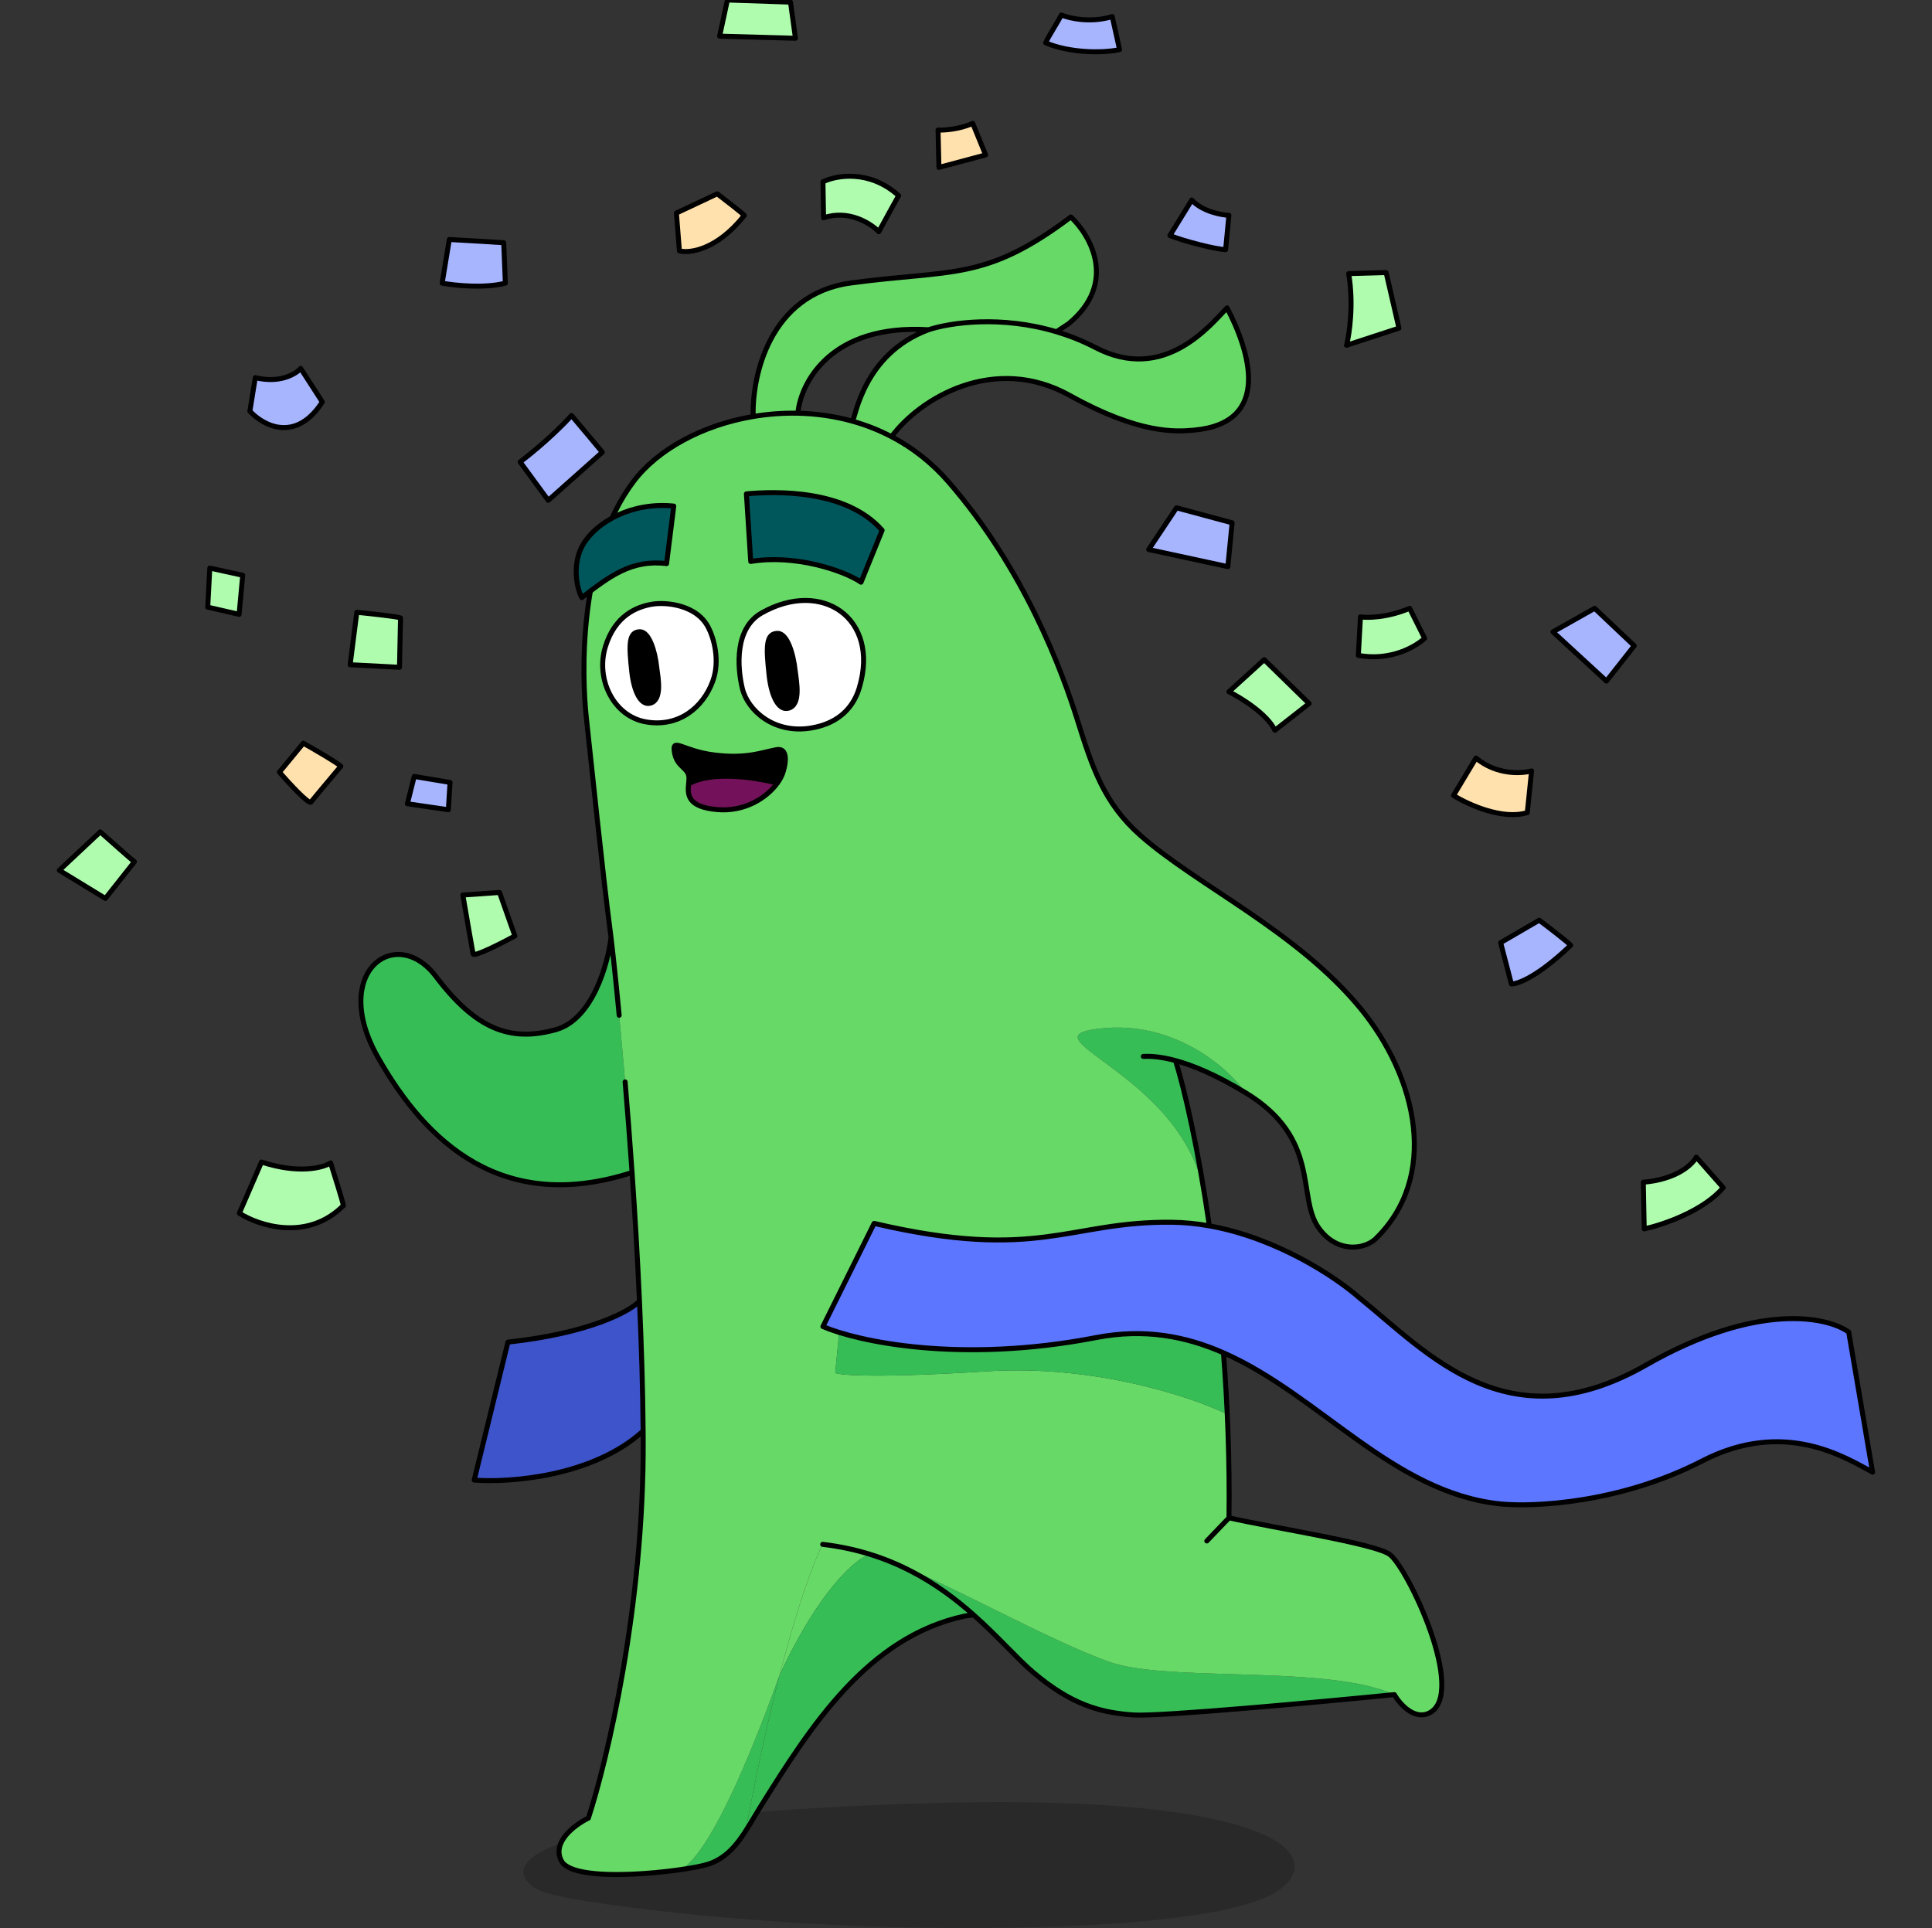 <?xml version="1.0" encoding="UTF-8"?> <svg xmlns="http://www.w3.org/2000/svg" width="501" height="500" viewBox="0 0 501 500" fill="none"><rect x="0" y="0" width="501" height="500" fill="#333333" stroke="none"/><g clip-path="url(#clip0_235_564)"><path opacity="0.2" d="M235.429 467.785C328.372 464.47 344.761 480.482 331.905 489.988C318.996 499.461 267.022 500.645 231.013 499.757C195.005 498.869 148.126 493.837 139.973 490.284C133.478 487.454 119.251 471.93 235.429 467.785Z" fill="black"></path><path d="M213.395 344.021L226.673 317.271C254.591 323.79 267.565 321.544 280.641 319.281C287.601 318.076 294.59 316.866 303.878 316.971C307.169 317.008 310.427 317.346 313.61 317.914C331.112 321.04 346.356 331.143 352.54 336.593C370.255 350.879 390.827 374.593 426.827 354.022C455.628 337.564 473.876 341.45 479.4 345.45L485.589 381.775C478.41 377.909 462.657 367.908 441.399 378.879C420.142 389.851 397.684 390.879 389.112 390.022C361.227 387.152 342.169 361.768 317.263 350.829C307.463 346.526 296.758 344.458 284.253 346.879C253.324 352.865 229.144 349.125 217.609 345.544C215.93 345.023 214.52 344.505 213.395 344.021Z" fill="#5C76FF"></path><path d="M131.712 348.061C153.126 345.729 163.379 340.016 165.828 337.451C166.336 348.782 166.684 360.186 166.776 371.118C153.696 382.99 132.119 384.546 122.966 383.839L131.712 348.061Z" fill="#3D54CA"></path><path d="M144.147 267.024C153.657 264.367 157.644 249.982 158.449 243.122C159.59 252.588 161.975 276.189 163.905 304.071C130.347 314.897 110.584 296.392 97.998 274.191C85.412 251.991 102.718 239.58 113.031 253.215C123.345 266.85 132.26 270.346 144.147 267.024Z" fill="#36BD56"></path><path d="M221.071 109.235C221.885 107.982 224.025 91.755 240.787 85.514C246.467 83.637 259.67 81.76 273.956 86.038C277.311 87.043 280.726 88.387 284.117 90.151C301.948 99.423 313.912 84.227 318.189 79.841C323.895 90.718 330.157 109.694 309.616 111.548C304.921 111.979 295.465 112.612 277.44 102.563C257.789 91.607 238.493 103.332 231.195 113.244C227.925 111.53 224.529 110.205 221.071 109.235Z" fill="#66D966"></path><path d="M195.322 108.014C194.964 97.661 199.525 76.242 220.637 73.389C247.028 69.823 255.408 73.032 277.698 56.271C282.809 61.086 289.859 73.353 277.163 83.91L273.956 86.038C259.67 81.76 246.467 83.637 240.787 85.514C215.395 83.945 207.614 99.293 206.898 107.162C202.976 107.077 199.088 107.377 195.322 108.014Z" fill="#66D966"></path><path d="M361.581 439.472C341.854 441.425 300.702 445.215 293.905 444.746C285.408 444.16 277.791 442.109 267.83 433.613C263.721 430.108 258.864 424.459 252.456 418.785C247.156 414.091 240.796 409.38 232.92 405.851C237.932 407.553 246.923 412.001 256.592 416.786C267.917 422.389 280.173 428.454 288.062 431.108C294.989 433.439 306.934 433.796 319.577 434.175C335.243 434.645 351.981 435.146 361.581 439.472Z" fill="#36BD56"></path><path d="M323.014 283.392C315.141 278.612 309.179 276.226 304.842 275.05C306.946 281.818 309.826 294.144 312.418 310.141C309.419 292.435 294.835 281.685 286.108 275.252C279.723 270.546 276.473 268.15 283.186 267.031C303.211 263.693 318.06 276.425 323.014 283.392Z" fill="#36BD56"></path><path d="M193.356 474.854C190.796 478.818 188.008 482.084 183.511 483.485C182.172 483.902 179.649 484.404 176.512 484.858C181.796 482.069 188.67 468.608 195.247 452.503C197.627 446.676 199.967 440.502 202.18 434.362C201.888 435.493 201.594 436.653 201.297 437.842C198.762 448.001 196.055 460.286 193.356 474.854Z" fill="#36BD56"></path><path d="M202.18 434.362C207.122 415.2 211.307 404.323 213.337 400.507C217.726 401.018 221.781 401.902 225.535 403.064C222.109 404.145 212.641 411.917 202.18 434.362Z" fill="#66D966"></path><path d="M252.456 418.785L250.108 419.117C225.039 424.517 210.251 447.667 197.443 468.159C196.806 469.179 196.199 470.194 195.604 471.189C194.849 472.452 194.113 473.683 193.356 474.854C196.055 460.286 198.762 448.001 201.297 437.842C201.594 436.653 201.888 435.493 202.18 434.362C212.641 411.917 222.109 404.145 225.535 403.064C228.137 403.869 230.595 404.808 232.92 405.851C240.796 409.38 247.156 414.091 252.456 418.785Z" fill="#36BD56"></path><path fill-rule="evenodd" clip-rule="evenodd" d="M232.92 405.851C237.932 407.553 246.923 412.001 256.592 416.786C267.917 422.389 280.173 428.454 288.062 431.108C294.989 433.439 306.934 433.796 319.577 434.175C335.243 434.645 351.981 435.146 361.581 439.472C363.036 442.016 366.842 446.187 370.677 444.217C380.487 439.179 365.097 406.66 360.409 403.144C357.812 401.196 344.656 398.694 332.759 396.432C327.48 395.428 322.449 394.472 318.697 393.631C318.816 384.464 318.642 375.467 318.247 366.766C309.145 362.308 283.944 353.839 255.96 355.625C227.976 357.412 218.048 356.663 216.582 356.065L217.609 345.544C215.93 345.023 214.52 344.505 213.395 344.021L226.673 317.271C254.591 323.79 267.565 321.544 280.641 319.281C287.601 318.076 294.59 316.866 303.878 316.971C307.169 317.008 310.427 317.346 313.61 317.914C313.223 315.238 312.824 312.644 312.418 310.141C309.419 292.435 294.835 281.685 286.108 275.252C279.723 270.546 276.473 268.15 283.186 267.031C303.211 263.693 318.06 276.425 323.014 283.392C336.107 291.342 337.614 300.7 338.859 308.427C339.473 312.239 340.023 315.654 341.868 318.307C346.337 324.732 353.197 324.267 356.533 321.45C373.292 305.389 367.626 279.506 352.692 261.395C342.391 248.902 328.375 239.574 315.74 231.164C308.247 226.177 301.239 221.513 295.78 216.703C286.186 208.252 283.21 198.897 279.369 186.676C275.529 174.456 265.961 148.02 245.989 124.995C241.59 119.924 236.563 116.059 231.195 113.244C227.925 111.53 224.529 110.205 221.071 109.235C216.405 107.927 211.628 107.265 206.898 107.162C202.976 107.077 199.088 107.377 195.322 108.014C182.189 110.233 170.558 116.541 164.284 124.865C149.795 144.091 150.909 175.579 152.024 185.889C152.221 187.713 152.488 190.217 152.803 193.174L152.804 193.185C154.271 206.94 156.778 230.465 158.154 240.782C158.24 241.424 158.338 242.207 158.449 243.122C159.59 252.588 161.975 276.189 163.905 304.071C164.645 314.754 165.318 326.066 165.828 337.451C166.336 348.782 166.684 360.186 166.776 371.118L166.782 371.779C166.784 372.063 166.786 372.347 166.788 372.63L166.79 372.983L166.792 373.419C167.015 416.442 157.411 456.735 152.581 471.503C149.144 473.175 142.94 477.745 145.615 482.649C148.197 487.382 165.881 486.396 176.512 484.858C181.796 482.069 188.67 468.608 195.247 452.503C197.627 446.676 199.967 440.502 202.18 434.362C207.122 415.2 211.307 404.323 213.337 400.507C217.726 401.018 221.781 401.902 225.535 403.064C228.137 403.869 230.595 404.808 232.92 405.851Z" fill="#66D966"></path><path d="M284.253 346.879C296.758 344.458 307.463 346.526 317.263 350.829C317.666 356.005 318 361.328 318.247 366.766C309.145 362.308 283.944 353.839 255.96 355.625C227.976 357.412 218.048 356.663 216.582 356.065L217.609 345.544C229.144 349.125 253.324 352.865 284.253 346.879Z" fill="#36BD56"></path><path d="M304.842 275.05C309.179 276.226 315.141 278.612 323.014 283.392C342.566 295.263 336.282 310.277 341.868 318.307C346.337 324.732 353.197 324.267 356.533 321.45C373.292 305.389 367.626 279.506 352.692 261.395C336.282 241.493 310.444 229.622 295.78 216.703C286.186 208.252 283.21 198.897 279.369 186.676C275.529 174.456 265.961 148.02 245.989 124.995C241.59 119.924 236.563 116.059 231.195 113.244M304.842 275.05C300.562 273.889 297.865 273.907 296.478 273.965M304.842 275.05C307.275 282.877 310.746 298.138 313.61 317.914M318.697 393.631L312.948 399.628M318.697 393.631C330.904 396.366 356.659 400.331 360.409 403.144C365.097 406.66 380.487 439.179 370.677 444.217C366.842 446.187 363.036 442.016 361.581 439.472C341.854 441.425 300.702 445.215 293.905 444.746C285.408 444.16 277.791 442.109 267.83 433.613C263.721 430.108 258.864 424.459 252.456 418.785M318.697 393.631C318.891 378.734 318.311 364.286 317.263 350.829M252.456 418.785C243.332 410.704 231.065 402.572 213.338 400.507M252.456 418.785L250.108 419.117C225.039 424.517 210.251 447.667 197.443 468.159C193.264 474.847 190.384 481.344 183.511 483.485C177.634 485.315 148.959 488.779 145.615 482.649C142.94 477.745 149.144 473.175 152.581 471.503C157.411 456.735 167.015 416.442 166.792 373.419C166.788 372.654 166.783 371.887 166.776 371.118M158.449 243.122C158.338 242.207 158.24 241.424 158.154 240.782C156.482 228.243 153.138 196.199 152.024 185.889C150.909 175.579 149.795 144.091 164.284 124.865C170.558 116.541 182.189 110.233 195.322 108.014M158.449 243.122C157.644 249.982 153.657 264.367 144.147 267.024C132.26 270.346 123.345 266.85 113.031 253.215C102.718 239.58 85.412 251.991 97.998 274.191C110.584 296.392 130.347 314.897 163.905 304.071M158.449 243.122C158.957 247.336 159.712 254.352 160.563 263.301M163.905 304.071C164.645 314.754 165.318 326.066 165.828 337.451M163.905 304.071C163.331 295.774 162.716 287.856 162.106 280.577M195.322 108.014C194.964 97.661 199.525 76.242 220.637 73.389C247.028 69.823 255.408 73.032 277.698 56.271C282.809 61.086 289.859 73.353 277.163 83.91L273.956 86.038M195.322 108.014C199.088 107.377 202.976 107.077 206.898 107.162M206.898 107.162C207.614 99.293 215.395 83.945 240.787 85.514M206.898 107.162C211.628 107.265 216.405 107.927 221.071 109.235M240.787 85.514C224.025 91.755 221.885 107.982 221.071 109.235M240.787 85.514C246.467 83.637 259.67 81.76 273.956 86.038M221.071 109.235C224.529 110.205 227.925 111.53 231.195 113.244M231.195 113.244C238.493 103.332 257.789 91.607 277.44 102.563C295.465 112.612 304.921 111.979 309.616 111.548C330.157 109.694 323.895 90.718 318.189 79.841C313.912 84.227 301.948 99.423 284.117 90.151C280.726 88.387 277.311 87.043 273.956 86.038M165.828 337.451C163.379 340.016 153.126 345.729 131.712 348.061L122.966 383.839C132.119 384.546 153.696 382.99 166.776 371.118M165.828 337.451C166.336 348.782 166.684 360.186 166.776 371.118M313.61 317.914C331.112 321.04 346.356 331.143 352.54 336.593C370.255 350.879 390.827 374.593 426.827 354.022C455.628 337.564 473.876 341.45 479.4 345.45L485.589 381.775C478.41 377.909 462.657 367.908 441.399 378.879C420.142 389.851 397.684 390.879 389.112 390.022C361.227 387.152 342.169 361.768 317.263 350.829M313.61 317.914C310.427 317.346 307.169 317.008 303.878 316.971C277.142 316.67 269.452 327.26 226.673 317.271L213.395 344.021C222.252 347.831 248.824 353.736 284.253 346.879C296.758 344.458 307.463 346.526 317.263 350.829" stroke="black" stroke-width="1.29" stroke-linecap="round" stroke-linejoin="round"></path><path d="M150.867 154.985C158.047 149.488 163.715 145.047 172.854 146.166L174.719 131.245C163.901 130.126 154.785 135.321 151.279 141.071C148.474 145.671 149.277 151.947 150.867 154.985Z" fill="#00575B"></path><path d="M194.675 145.606C206.118 143.699 218.7 147.901 223.281 150.986L228.75 137.523C219.439 126.865 201.082 127.374 193.556 128.075L194.675 145.606Z" fill="#00575B"></path><path d="M150.867 154.985C158.047 149.488 163.715 145.047 172.854 146.166L174.719 131.245C163.901 130.126 154.785 135.321 151.279 141.071C148.474 145.671 149.277 151.947 150.867 154.985Z" stroke="black" stroke-width="1.29" stroke-linecap="round" stroke-linejoin="round"></path><path d="M194.675 145.606C206.118 143.699 218.7 147.901 223.281 150.986L228.75 137.523C219.439 126.865 201.082 127.374 193.556 128.075L194.675 145.606Z" stroke="black" stroke-width="1.29" stroke-linecap="round" stroke-linejoin="round"></path><path d="M184.831 176.652C186.838 171.158 184.963 165.206 183.775 162.917C180.869 156.843 172.681 156.05 168.984 156.71C165.286 157.371 159.475 159.484 156.966 167.804C154.457 176.124 159.079 185.764 167.531 187.217C175.983 188.67 182.322 183.519 184.831 176.652Z" fill="white"></path><path d="M210.319 188.802C218.032 187.534 221.544 182.859 222.865 178.237C228.148 160.408 213.193 150.078 197.509 158.956C190.51 162.918 191.17 172.954 192.491 178.501C193.853 184.225 200.679 190.386 210.319 188.802Z" fill="white"></path><path d="M184.831 176.652C186.838 171.158 184.963 165.206 183.775 162.917C180.869 156.843 172.681 156.05 168.984 156.71C165.286 157.371 159.475 159.484 156.966 167.804C154.457 176.124 159.079 185.764 167.531 187.217C175.983 188.67 182.322 183.519 184.831 176.652Z" stroke="black" stroke-width="1.29" stroke-linecap="round" stroke-linejoin="round"></path><path d="M210.319 188.802C218.032 187.534 221.544 182.859 222.865 178.237C228.148 160.408 213.193 150.078 197.509 158.956C190.51 162.918 191.17 172.954 192.491 178.501C193.853 184.225 200.679 190.386 210.319 188.802Z" stroke="black" stroke-width="1.29" stroke-linecap="round" stroke-linejoin="round"></path><path d="M201.662 164.251C204.156 164.251 205.751 169.628 206.199 173.881C206.615 177.037 207.711 182.795 204.448 183.67C201.851 184.367 200.006 180.376 199.434 175.075C198.644 167.761 198.559 164.252 201.662 164.251Z" fill="black" stroke="black" stroke-width="1.29" stroke-linecap="round" stroke-linejoin="round"></path><path d="M165.957 163.833C168.347 163.833 169.875 168.963 170.304 173.021C170.703 176.032 171.753 181.526 168.626 182.361C166.138 183.026 164.371 179.218 163.822 174.161C163.066 167.182 162.983 163.834 165.957 163.833Z" fill="black" stroke="black" stroke-width="1.29" stroke-linecap="round" stroke-linejoin="round"></path><path d="M439.868 300.08C438.937 301.941 434.888 305.851 426.138 306.595L426.371 318.696C431.025 317.688 441.636 314.135 446.849 307.992L439.868 300.08Z" fill="#AFFCAF"></path><path d="M397.162 199.919C394.574 200.659 388.066 201.029 382.741 196.591L376.917 206.298C380.615 208.609 389.619 212.732 396.053 210.735L397.162 199.919Z" fill="#FFE1AD"></path><path d="M339.477 182.447L327.829 171.077L318.677 179.397C321.82 180.968 328.605 185.165 330.602 189.381L339.477 182.447Z" fill="#AFFCAF"></path><path d="M349.738 70.959L359.445 70.681L362.773 85.103L349.184 89.54C349.923 86.674 351.069 78.946 349.738 70.959Z" fill="#AFFCAF"></path><path d="M252.244 31.994L255.588 40.181L243.481 43.409L243.251 33.724C244.788 33.801 248.739 33.562 252.244 31.994Z" fill="#FFE1AD"></path><path d="M204.989 0.552L206.276 9.925L186.61 9.374L188.632 0L204.989 0.552Z" fill="#AFFCAF"></path><path d="M193.005 55.869C192.631 55.371 188.176 51.923 185.995 50.262L175.404 55.246L176.183 65.059C178.831 65.734 185.902 64.841 193.005 55.869Z" fill="#FFE1AD"></path><path d="M103.863 160.253C103.33 159.933 96.086 159.142 92.531 158.787L90.798 172.385L103.596 173.051L103.863 160.253Z" fill="#AFFCAF"></path><path d="M62.935 149.188L54.403 147.322L53.87 157.454L62.002 159.32L62.935 149.188Z" fill="#AFFCAF"></path><path d="M34.851 223.487C34.143 222.956 28.657 218.104 26.002 215.744L15.383 225.699L27.329 232.999L34.851 223.487Z" fill="#AFFCAF"></path><path d="M89.051 312.64C88.874 311.578 86.765 304.824 85.733 301.579C83.815 302.833 77.547 304.543 67.813 301.358L62.062 314.631C67.15 317.876 79.671 322.02 89.051 312.64Z" fill="#AFFCAF"></path><path d="M133.517 242.733C129.978 244.651 122.854 248.264 122.677 247.379C122.5 246.494 120.834 236.834 120.022 232.114L129.535 231.451L133.517 242.733Z" fill="#AFFCAF"></path><path d="M116.262 209.992L105.643 208.443L107.413 201.364L116.704 202.913L116.262 209.992Z" fill="#A7B5FF"></path><path d="M156.188 117.279C155.852 116.83 150.722 110.738 148.199 107.747C146.563 109.616 141.611 114.644 134.883 119.802L142.171 129.754L156.188 117.279Z" fill="#A7B5FF"></path><path d="M77.974 95.553C76.713 97.001 72.592 99.505 66.2 97.936L64.798 106.626C68.162 110.317 76.629 115.008 83.581 104.243L77.974 95.553Z" fill="#A7B5FF"></path><path d="M130.622 62.954C130.149 62.886 121.021 62.362 116.516 62.109L114.658 73.428C117.839 74.019 125.571 74.847 131.045 73.428L130.622 62.954Z" fill="#A7B5FF"></path><path d="M319.509 135.578L305.087 131.695L297.877 142.511L318.399 146.948L319.509 135.578Z" fill="#A7B5FF"></path><path d="M423.787 167.471L413.525 157.764L402.709 163.866L416.576 176.623L423.787 167.471Z" fill="#A7B5FF"></path><path d="M407.289 245.16C406.73 244.416 401.626 240.506 399.144 238.644L389.137 244.462L391.93 255.167C393.481 255.244 398.725 253.352 407.289 245.16Z" fill="#A7B5FF"></path><path d="M288.421 4.295L290.325 12.867C285.699 13.864 277.128 13.683 271.142 11.098C272.094 9.057 274.089 6.109 275.223 3.887C277.264 4.749 282.761 6.037 288.421 4.295Z" fill="#A7B5FF"></path><path d="M318.676 55.841C316.599 55.747 311.764 54.822 309.045 51.876L303.38 61.082C307.109 62.593 315.181 64.629 317.822 64.749L318.676 55.841Z" fill="#A7B5FF"></path><path d="M233.034 50.729C232.66 51.352 229.452 57.219 227.894 60.075C225.817 57.946 220.044 54.249 213.565 56.492L213.409 47.147C216.784 45.485 225.433 43.876 233.034 50.729Z" fill="#AFFCAF"></path><path d="M369.429 165.53C367.21 167.656 360.665 171.52 352.234 169.967L352.789 159.983C354.638 160.26 359.778 160.205 365.546 157.764L369.429 165.53Z" fill="#AFFCAF"></path><path d="M88.387 198.71C87.502 197.825 81.529 194.359 78.653 192.736L72.459 200.258C74.966 203.134 80.114 208.709 80.644 208.001C81.175 207.293 86.028 201.512 88.387 198.71Z" fill="#FFE1AD"></path><path d="M439.868 300.08C438.937 301.941 434.888 305.851 426.138 306.595L426.371 318.696C431.025 317.688 441.636 314.135 446.849 307.992L439.868 300.08Z" stroke="black" stroke-width="1.29" stroke-linecap="round" stroke-linejoin="round"></path><path d="M397.162 199.919C394.574 200.659 388.066 201.029 382.741 196.591L376.917 206.298C380.615 208.609 389.619 212.732 396.053 210.735L397.162 199.919Z" stroke="black" stroke-width="1.29" stroke-linecap="round" stroke-linejoin="round"></path><path d="M339.477 182.447L327.829 171.077L318.677 179.397C321.82 180.968 328.605 185.165 330.602 189.381L339.477 182.447Z" stroke="black" stroke-width="1.29" stroke-linecap="round" stroke-linejoin="round"></path><path d="M349.738 70.959L359.445 70.681L362.773 85.103L349.184 89.54C349.923 86.674 351.069 78.946 349.738 70.959Z" stroke="black" stroke-width="1.29" stroke-linecap="round" stroke-linejoin="round"></path><path d="M252.244 31.994L255.588 40.181L243.481 43.409L243.251 33.724C244.788 33.801 248.739 33.562 252.244 31.994Z" stroke="black" stroke-width="1.29" stroke-linecap="round" stroke-linejoin="round"></path><path d="M204.989 0.552L206.276 9.925L186.61 9.374L188.632 0L204.989 0.552Z" stroke="black" stroke-width="1.29" stroke-linecap="round" stroke-linejoin="round"></path><path d="M193.005 55.869C192.631 55.371 188.176 51.923 185.995 50.262L175.404 55.246L176.183 65.059C178.831 65.734 185.902 64.841 193.005 55.869Z" stroke="black" stroke-width="1.29" stroke-linecap="round" stroke-linejoin="round"></path><path d="M103.863 160.253C103.33 159.933 96.086 159.142 92.531 158.787L90.798 172.385L103.596 173.051L103.863 160.253Z" stroke="black" stroke-width="1.29" stroke-linecap="round" stroke-linejoin="round"></path><path d="M62.935 149.188L54.403 147.322L53.87 157.454L62.002 159.32L62.935 149.188Z" stroke="black" stroke-width="1.29" stroke-linecap="round" stroke-linejoin="round"></path><path d="M34.851 223.487C34.143 222.956 28.657 218.104 26.002 215.744L15.383 225.699L27.329 232.999L34.851 223.487Z" stroke="black" stroke-width="1.29" stroke-linecap="round" stroke-linejoin="round"></path><path d="M89.051 312.64C88.874 311.578 86.765 304.824 85.733 301.579C83.815 302.833 77.547 304.543 67.813 301.358L62.062 314.631C67.15 317.876 79.671 322.02 89.051 312.64Z" stroke="black" stroke-width="1.29" stroke-linecap="round" stroke-linejoin="round"></path><path d="M133.517 242.733C129.978 244.651 122.854 248.264 122.677 247.379C122.5 246.494 120.834 236.834 120.022 232.114L129.535 231.451L133.517 242.733Z" stroke="black" stroke-width="1.29" stroke-linecap="round" stroke-linejoin="round"></path><path d="M116.262 209.992L105.643 208.443L107.413 201.364L116.704 202.913L116.262 209.992Z" stroke="black" stroke-width="1.29" stroke-linecap="round" stroke-linejoin="round"></path><path d="M156.188 117.279C155.852 116.83 150.722 110.738 148.199 107.747C146.563 109.616 141.611 114.644 134.883 119.802L142.171 129.754L156.188 117.279Z" stroke="black" stroke-width="1.29" stroke-linecap="round" stroke-linejoin="round"></path><path d="M77.974 95.553C76.713 97.001 72.592 99.505 66.2 97.936L64.798 106.626C68.162 110.317 76.629 115.008 83.581 104.243L77.974 95.553Z" stroke="black" stroke-width="1.29" stroke-linecap="round" stroke-linejoin="round"></path><path d="M130.622 62.954C130.149 62.886 121.021 62.362 116.516 62.109L114.658 73.428C117.839 74.019 125.571 74.847 131.045 73.428L130.622 62.954Z" stroke="black" stroke-width="1.29" stroke-linecap="round" stroke-linejoin="round"></path><path d="M319.509 135.578L305.087 131.695L297.877 142.511L318.399 146.948L319.509 135.578Z" stroke="black" stroke-width="1.29" stroke-linecap="round" stroke-linejoin="round"></path><path d="M423.787 167.471L413.525 157.764L402.709 163.866L416.576 176.623L423.787 167.471Z" stroke="black" stroke-width="1.29" stroke-linecap="round" stroke-linejoin="round"></path><path d="M407.289 245.16C406.73 244.416 401.626 240.506 399.144 238.644L389.137 244.462L391.93 255.167C393.481 255.244 398.725 253.352 407.289 245.16Z" stroke="black" stroke-width="1.29" stroke-linecap="round" stroke-linejoin="round"></path><path d="M288.421 4.295L290.325 12.867C285.699 13.864 277.128 13.683 271.142 11.098C272.094 9.057 274.089 6.109 275.223 3.887C277.264 4.749 282.761 6.037 288.421 4.295Z" stroke="black" stroke-width="1.29" stroke-linecap="round" stroke-linejoin="round"></path><path d="M318.676 55.841C316.599 55.747 311.764 54.822 309.045 51.876L303.38 61.082C307.109 62.593 315.181 64.629 317.822 64.749L318.676 55.841Z" stroke="black" stroke-width="1.29" stroke-linecap="round" stroke-linejoin="round"></path><path d="M233.034 50.729C232.66 51.352 229.452 57.219 227.894 60.075C225.817 57.946 220.044 54.249 213.565 56.492L213.409 47.147C216.784 45.485 225.433 43.876 233.034 50.729Z" stroke="black" stroke-width="1.29" stroke-linecap="round" stroke-linejoin="round"></path><path d="M369.429 165.53C367.21 167.656 360.665 171.52 352.234 169.967L352.789 159.983C354.638 160.26 359.778 160.205 365.546 157.764L369.429 165.53Z" stroke="black" stroke-width="1.29" stroke-linecap="round" stroke-linejoin="round"></path><path d="M88.387 198.71C87.502 197.825 81.529 194.359 78.653 192.736L72.459 200.258C74.966 203.134 80.114 208.709 80.644 208.001C81.175 207.293 86.028 201.512 88.387 198.71Z" stroke="black" stroke-width="1.29" stroke-linecap="round" stroke-linejoin="round"></path><path d="M201.347 194.411C204.371 193.852 203.789 197.927 203.12 200.035C202.871 200.974 202.347 202.027 201.579 203.088C196.392 201.691 184.526 199.781 178.557 203.315C178.607 202.786 178.661 202.278 178.662 201.817C178.664 199.006 175.552 199.103 174.889 195.086C174.226 191.069 177.01 194.796 185.346 195.808C193.682 196.821 197.567 195.11 201.347 194.411Z" fill="black"></path><path d="M201.579 203.088C198.898 206.791 193.248 210.59 185.99 209.958C178.185 209.278 178.306 206.011 178.557 203.315C184.526 199.781 196.392 201.691 201.579 203.088Z" fill="#73125A"></path><path d="M201.579 203.088C198.898 206.791 193.248 210.59 185.99 209.958C178.185 209.278 178.306 206.011 178.557 203.315M201.579 203.088C202.347 202.027 202.871 200.974 203.12 200.035C203.789 197.927 204.371 193.852 201.347 194.411C197.567 195.11 193.682 196.821 185.346 195.808C177.01 194.796 174.226 191.069 174.889 195.086C175.552 199.103 178.664 199.006 178.662 201.817C178.661 202.278 178.607 202.786 178.557 203.315M201.579 203.088C196.392 201.691 184.526 199.781 178.557 203.315" stroke="black" stroke-width="1.29" stroke-linecap="round" stroke-linejoin="round"></path></g><defs><clipPath id="clip0_235_564"><rect width="500.973" height="500" fill="white"></rect></clipPath></defs></svg> 